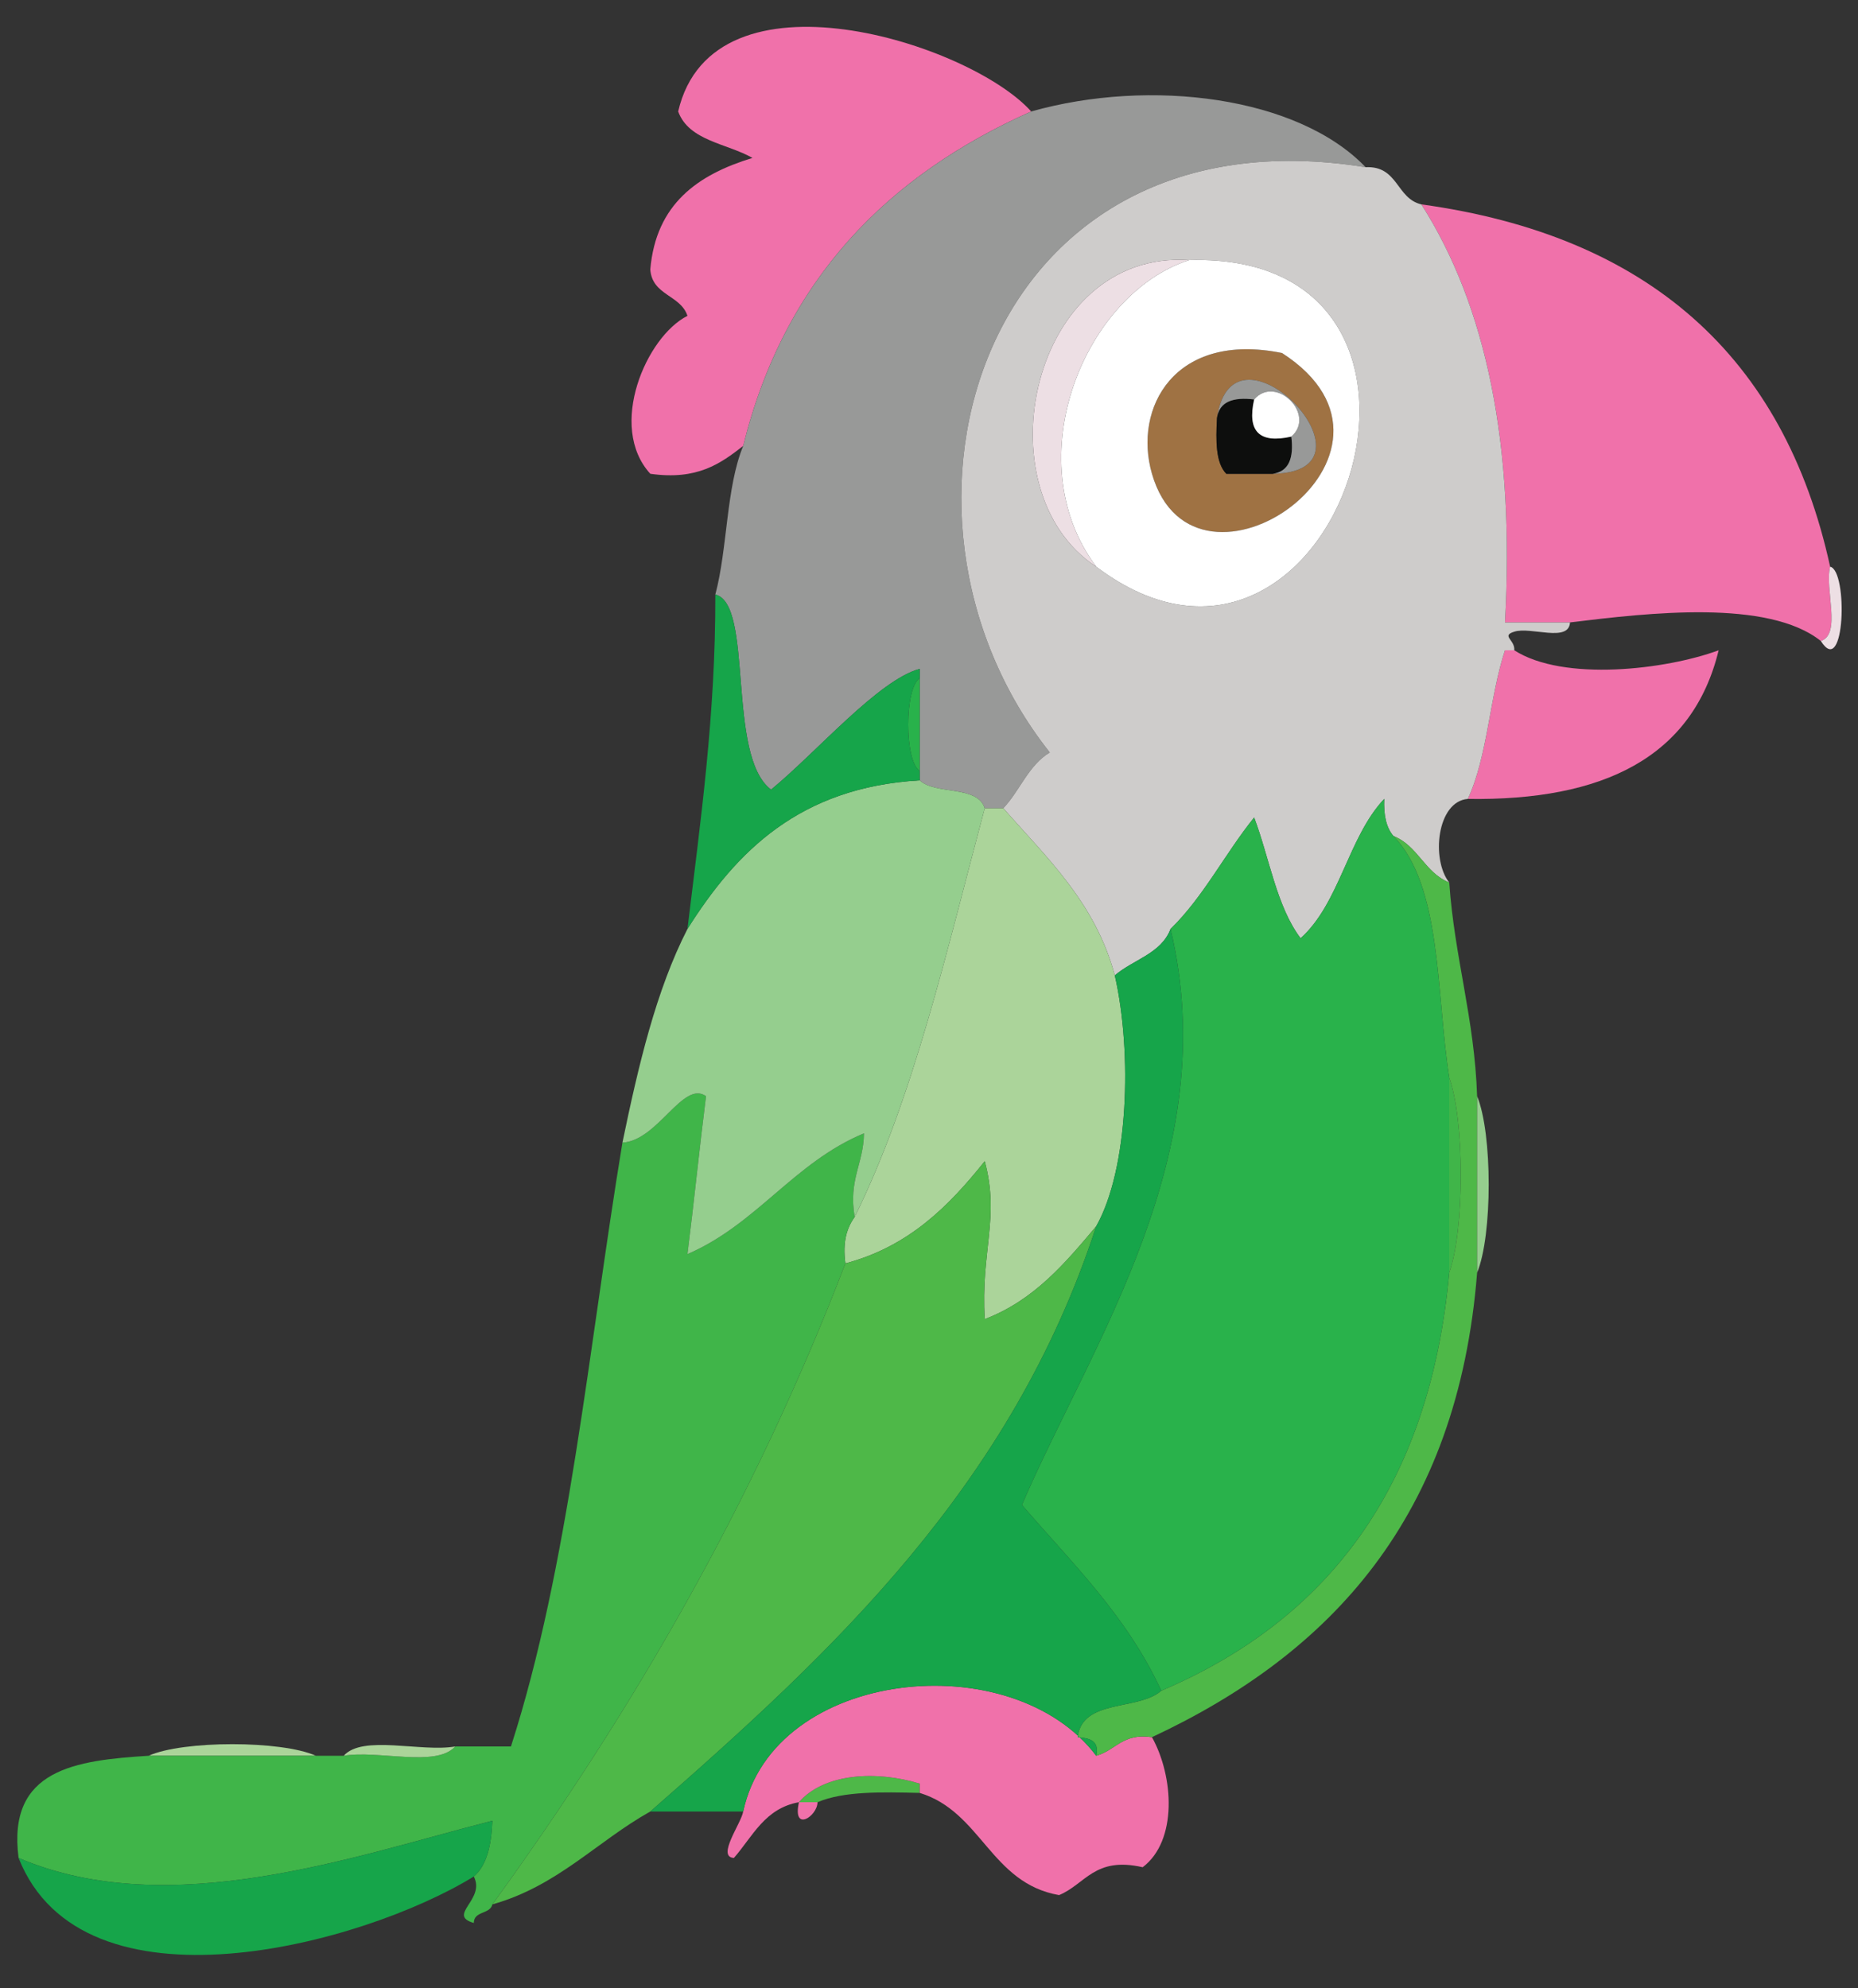 <svg height="214" width="200" xmlns="http://www.w3.org/2000/svg"><rect width="100%" height="100%" fill="#333333" stroke="none"/><path d="m80 48c-2.435 1.899-4.944 3.723-10 3-4.63-5.068-.451-14.766 4-17-.737-2.263-3.812-2.188-4-5 .61-7.057 5.126-10.207 11-12-2.761-1.572-6.841-1.826-8-5 3.746-16.157 31.42-7.366 38 0-15.448 6.886-26.574 18.092-31 36z" fill="#f071aa"/><path d="m111 12c12.88-3.632 28.738-1.591 36 6-41.107-6.646-54.606 36.963-34 63-2.296 1.371-3.216 4.118-5 6h-2c-.816-2.516-5.271-1.395-7-3v-1-10-1c-4.463 1.217-11.056 8.934-16 13-4.827-3.645-1.831-19.981-6-21 1.331-5.003 1.15-11.516 3-16 4.426-17.908 15.552-29.114 31-36z" fill="#989998"/><path d="m153 22c24.311 3.357 39.036 16.297 44 39-.609 2.391 1.255 7.255-1 8-5.684-4.53-18.532-3.034-27-2h-7c1.066-19.067-1.988-34.012-9-45z" fill="#f071aa"/><path d="m138 38c16.736 10.788-9.396 28.925-14 13-2.046-7.078 2.432-15.344 14-13zm-1 13c12.65-.176-4.292-17.929-6-6-.132 2.465-.15 4.818 1 6z" fill="#9f7243"/><path d="m131 45c.241-1.759 1.721-2.279 4-2-.775 3.443.557 4.776 4 4 .279 2.279-.241 3.759-2 4h-5c-1.15-1.182-1.132-3.535-1-6z" fill="#0d0e0d"/><path d="m163 70c5.309 3.411 16.352 2.084 22 0-2.801 11.533-12.45 16.216-27 16 2.125-4.542 2.342-10.991 4-16z" fill="#f071aa"/><path d="m99 73v10c-1.655-1.078-1.655-8.922 0-10z" fill="#29b24b"/><path d="m156 116c1.663 4.688 1.663 16.313 0 21z" fill="#40b549"/><path d="m16 189c3.695-1.662 14.305-1.662 18 0z" fill="#abd49a"/><path d="m88 194h-2c2.712-3.127 8.333-3.432 13-2v1c-4.1-.1-8.197-.195-11 1z" fill="#4eb848"/><path d="m80 195c3.3-15.4 28.924-18.031 38-6 2.091-.576 2.854-2.479 6-2 2.35 4.221 2.77 11.15-1 14-5.186-1.186-6.164 1.836-9 3-7.377-1.289-8.352-8.98-15-11v-1c-4.667-1.432-10.288-1.127-13 2h2c-.013 1.531-2.729 3.287-2 0-3.677.656-4.98 3.688-7 6-1.907-.102.797-3.727 1-5z" fill="#f071aa"/><path d="m147 18c3.512-.178 3.289 3.378 6 4 7.012 10.988 10.066 25.933 9 45h7c-.125 2.208-4.242.425-6 1-1.454.443.102.878 0 2h-1c-1.658 5.009-1.875 11.458-4 16-3.33.265-3.968 6.532-2 9-2.632-1.035-3.368-3.965-6-5-.775-.89-1.075-2.258-1-4-3.887 4.115-4.783 11.217-9 15-2.584-3.416-3.357-8.643-5-13-3.128 3.872-5.453 8.547-9 12-1.002 2.665-4.036 3.297-6 5-2.113-7.886-7.338-12.662-12-18 1.784-1.882 2.704-4.629 5-6-20.606-26.037-7.107-69.646 34-63zm-19 10c-17.004-1.135-22.536 24.791-10 33 25.768 19.485 43.408-33.982 10-33z" fill="#cecccb"/><path d="m128 28c-11.173 3.581-18.654 21.424-10 33-12.536-8.209-7.004-34.135 10-33z" fill="#eddfe4"/><path d="m131 45c1.708-11.929 18.65 5.824 6 6 1.759-.241 2.279-1.721 2-4 2.707-2.351-1.648-6.708-4-4-2.279-.279-3.759.241-4 2z" fill="#989998"/><path d="m118 132c-3.348 3.984-6.695 7.973-12 10-.45-7.268 1.646-10.93 0-17-3.852 4.816-8.152 9.182-15 11-.319-2.318.161-3.839 1-5 6.389-12.943 9.922-28.745 14-44h2c4.662 5.338 9.887 10.114 12 18 1.904 8.389 1.457 20.875-2 27z" fill="#abd49a"/><path d="m125 182c17.773-7.561 28.88-21.787 31-45 1.663-4.688 1.663-16.313 0-21-1.436-9.232-.771-20.562-6-26 2.632 1.035 3.368 3.965 6 5 .564 8.102 2.723 14.609 3 23v19c-2.074 26.26-15.693 40.975-35 50-3.146-.479-3.909 1.424-6 2 .367-1.701-.779-1.887-2-2 .497-4.169 6.518-2.816 9-5zm-7-50c-9.091 27.909-28.257 45.743-48 63-5.766 3.232-9.976 8.023-17 10 14.996-20.67 28.113-43.221 38-69 6.848-1.818 11.148-6.184 15-11 1.646 6.07-.45 9.732 0 17 5.305-2.027 8.652-6.016 12-10z" fill="#4eb848"/><path d="m67 123c3.827-.211 6.525-6.757 9-5-.712 5.621-1.288 11.379-2 17 7.457-3.209 11.465-9.869 19-13-.042 3.292-1.688 4.979-1 9-.839 1.161-1.319 2.682-1 5-9.887 25.779-23.004 48.33-38 69-.248 1.086-1.988.68-2 2-2.934-.85 1.301-2.518 0-5 1.434-1.232 1.895-3.438 2-6-14.66 3.73-34.696 10.966-51 4-1.25-9.583 6.167-10.5 14-11h21c3.695-.639 9.961 1.295 12-1h6c6.256-19.41 8.358-42.977 12-65z" fill="#40b549"/><path d="m128 28c33.408-.982 15.768 52.485-10 33-8.654-11.576-1.173-29.419 10-33zm-4 23c4.604 15.925 30.736-2.212 14-13-11.568-2.344-16.046 5.922-14 13z" fill="#fff"/><path d="m139 47c-3.443.776-4.775-.557-4-4 2.352-2.708 6.707 1.649 4 4z" fill="#fff"/><path d="m196 69c2.255-.745.391-5.609 1-8 1.941.41 1.609 12.142-1 8z" fill="#eddfe4"/><path d="m126 100c3.547-3.453 5.872-8.128 9-12 1.643 4.357 2.416 9.584 5 13 4.217-3.783 5.113-10.885 9-15-.075 1.742.225 3.11 1 4 5.229 5.438 4.564 16.768 6 26v21c-2.12 23.213-13.227 37.439-31 45-3.667-8-9.598-13.734-15-20 7.52-17.463 21.786-37.779 16-62z" fill="#29b24b"/><path d="m67 123c1.715-8.284 3.615-16.385 7-23 5.281-8.386 12.094-15.24 25-16 1.729 1.605 6.184.484 7 3-4.078 15.255-7.611 31.057-14 44-.688-4.021.958-5.708 1-9-7.535 3.131-11.543 9.791-19 13 .712-5.621 1.288-11.379 2-17-2.475-1.757-5.173 4.789-9 5z" fill="#95ce8e"/><path d="m125 182c-2.482 2.184-8.503.831-9 5 1.221.113 2.367.299 2 2-9.076-12.031-34.7-9.4-38 6h-10c19.743-17.257 38.909-35.091 48-63 3.457-6.125 3.904-18.611 2-27 1.964-1.703 4.998-2.335 6-5 5.786 24.221-8.48 44.537-16 62 5.402 6.266 11.333 12 15 20z" fill="#16a54a"/><path d="m37 189c2.039-2.295 8.305-.361 12-1-2.039 2.295-8.305.361-12 1z" fill="#abd49a"/><path d="m159 118c1.663 4.025 1.663 14.975 0 19z" fill="#95ce8e"/><path d="m74 100c1.397-11.603 3.033-22.967 3-36 4.169 1.019 1.173 17.355 6 21 4.944-4.066 11.537-11.783 16-13v1c-1.655 1.078-1.655 8.922 0 10v1c-12.906.76-19.719 7.614-25 16zm-72 100c16.304 6.966 36.34-.27 51-4-.105 2.563-.566 4.768-2 6-12.01 7.383-42.098 15.441-49-2z" fill="#16a54a"/></svg>
